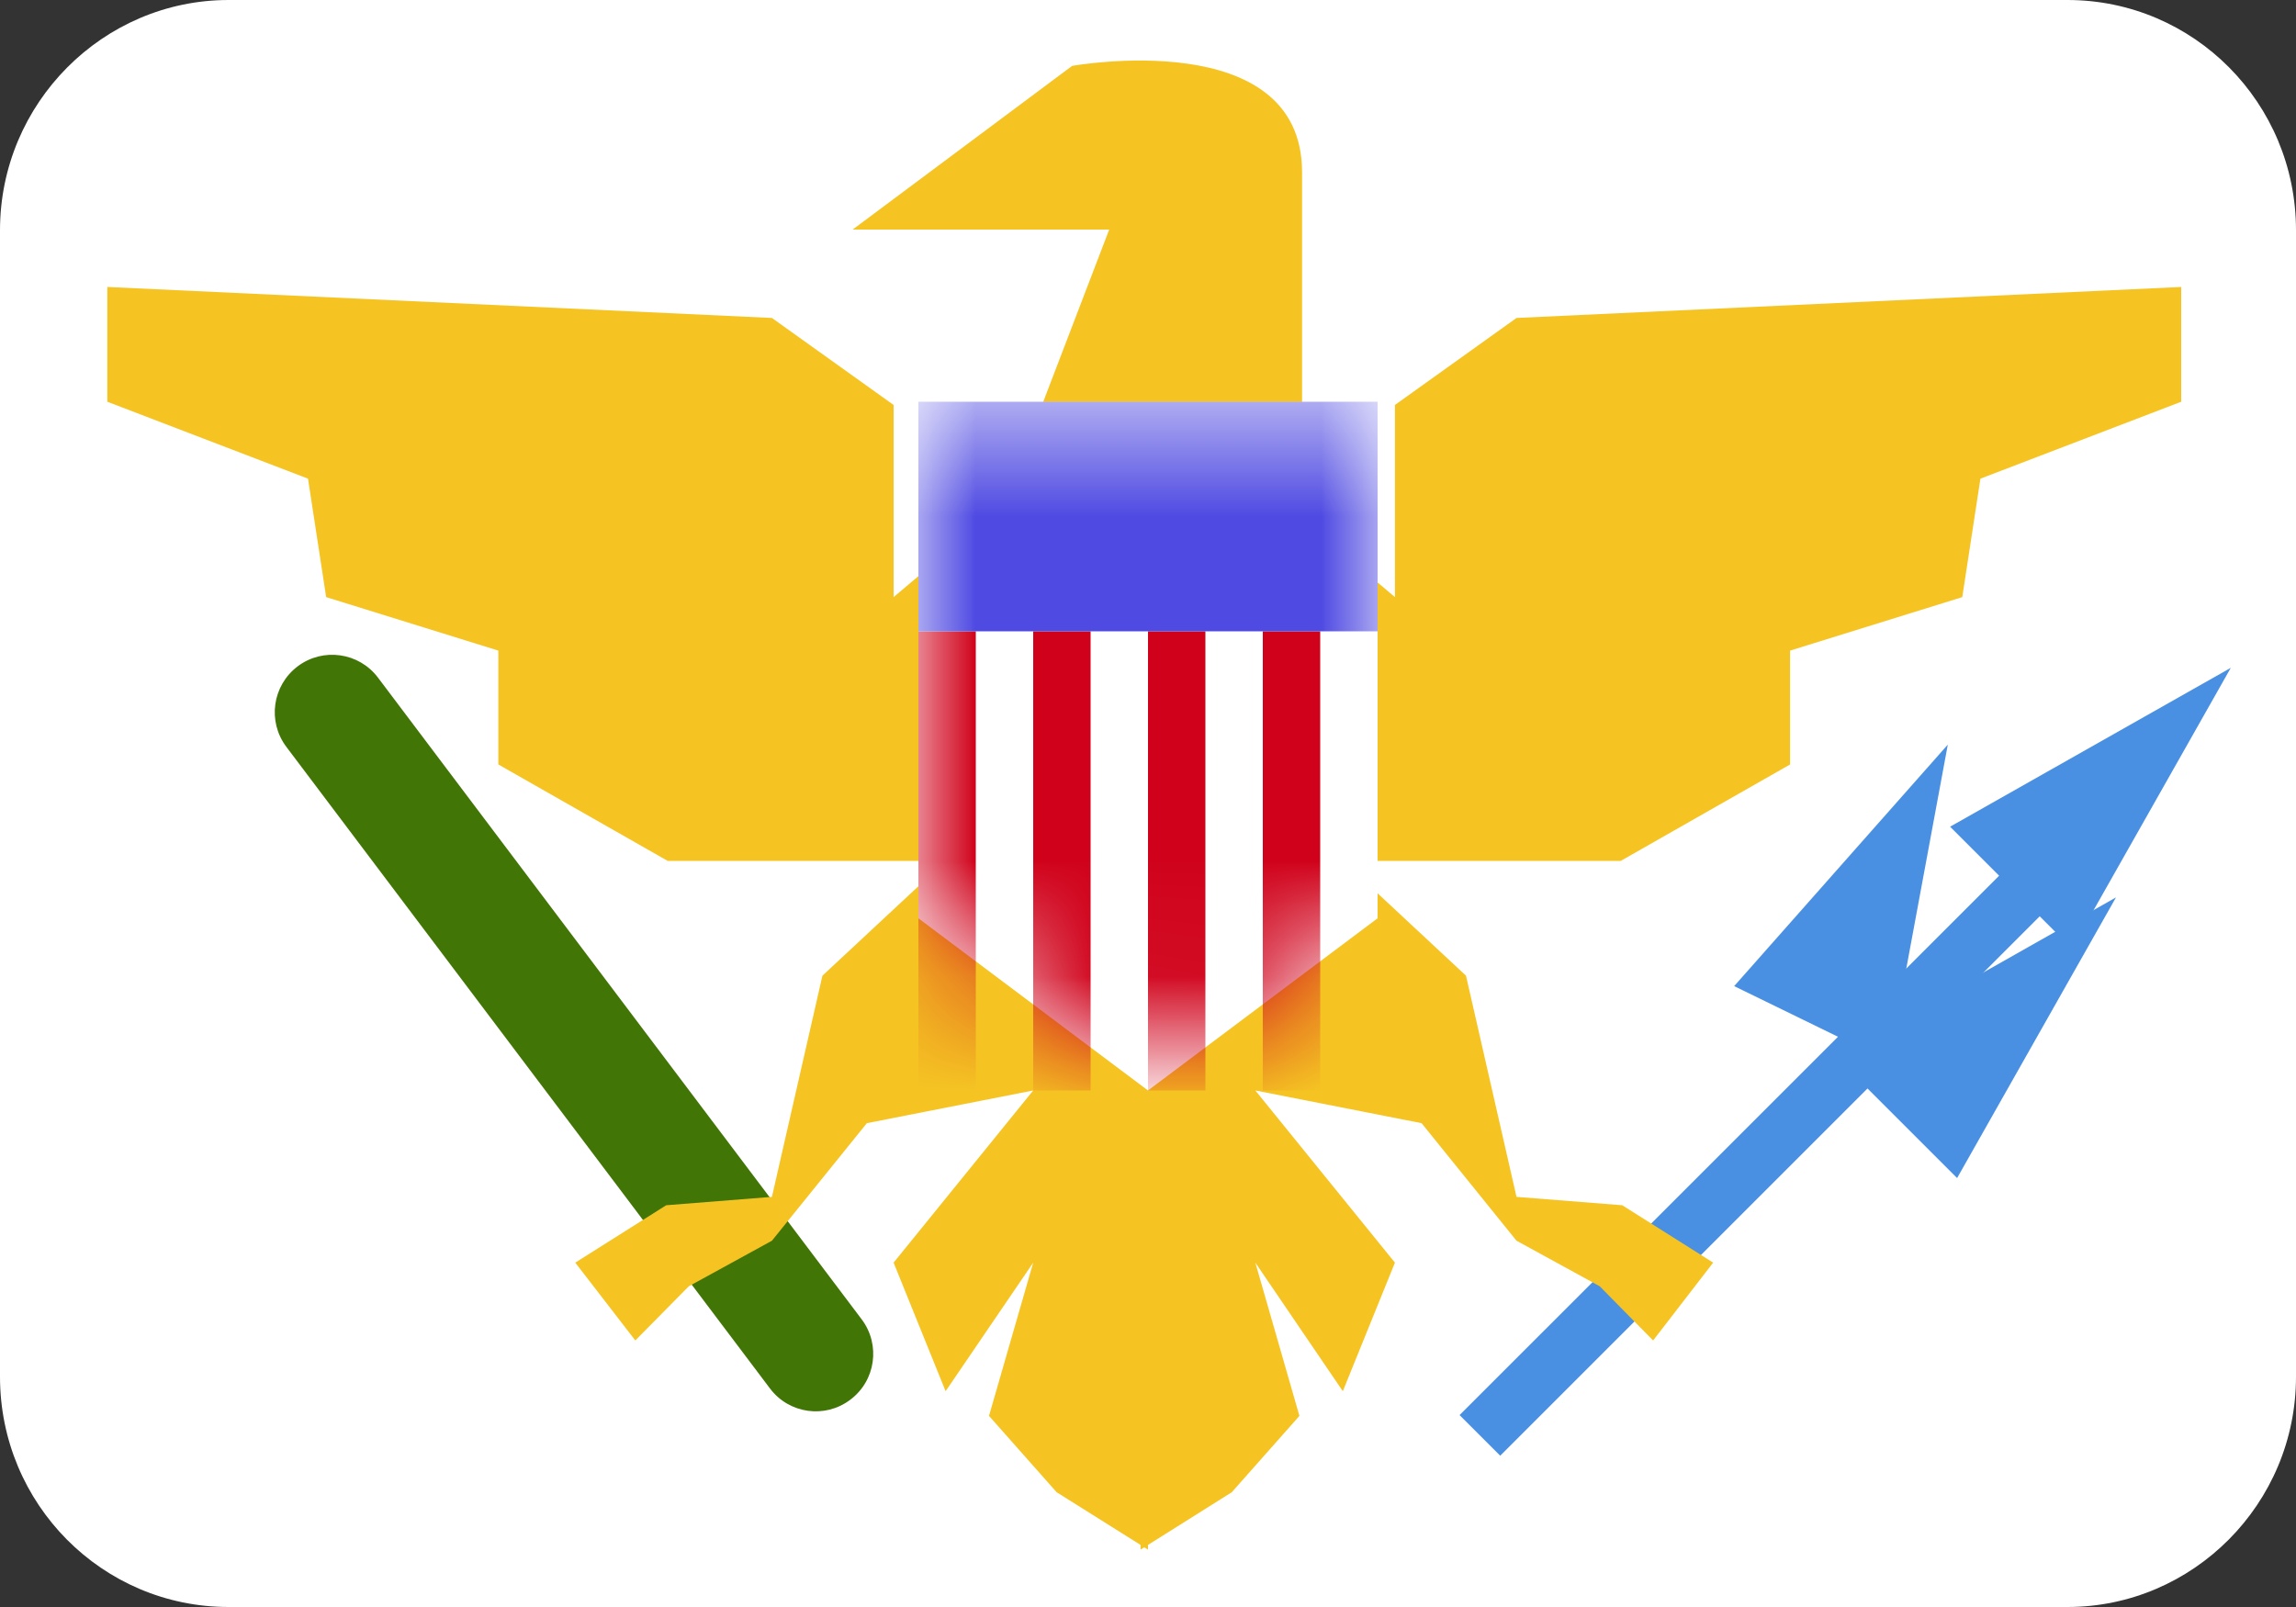 <svg width="20" height="14" viewBox="0 0 20 14" fill="none" xmlns="http://www.w3.org/2000/svg">
<rect x="0" y="0" width="20" height="14" fill="#333333" stroke="none"/>
<path fill-rule="evenodd" clip-rule="evenodd" d="M0 2.006C0 0.898 0.898 0 1.991 0H18.009C19.109 0 20 0.897 20 2.006V11.994C20 13.102 19.102 14 18.009 14H1.991C0.891 14 0 13.103 0 11.994V2.006Z" fill="white"/>
<mask id="mask0_1_9940" style="mask-type:luminance" maskUnits="userSpaceOnUse" x="0" y="0" width="20" height="14">
<path fill-rule="evenodd" clip-rule="evenodd" d="M0 2.006C0 0.898 0.898 0 1.991 0H18.009C19.109 0 20 0.897 20 2.006V11.994C20 13.102 19.102 14 18.009 14H1.991C0.891 14 0 13.103 0 11.994V2.006Z" fill="white"/>
</mask>
<g mask="url(#mask0_1_9940)">
<path fill-rule="evenodd" clip-rule="evenodd" d="M17.664 7.379L18.018 7.732L13.068 12.682L12.714 12.328L17.664 7.379Z" fill="#4A90E2"/>
<path fill-rule="evenodd" clip-rule="evenodd" d="M19.432 5.818L18.048 8.263L16.987 7.202L19.432 5.818Z" fill="#4A90E2"/>
<path fill-rule="evenodd" clip-rule="evenodd" d="M18.432 7.818L17.048 10.263L15.987 9.202L18.432 7.818Z" fill="#4A90E2"/>
<path fill-rule="evenodd" clip-rule="evenodd" d="M16.967 6.487L16.455 9.249L15.106 8.591L16.967 6.487Z" fill="#4A90E2"/>
<path fill-rule="evenodd" clip-rule="evenodd" d="M2.593 5.805C2.813 5.639 3.127 5.683 3.293 5.904L7.506 11.494C7.672 11.715 7.628 12.028 7.407 12.194C7.187 12.361 6.873 12.317 6.707 12.096L2.494 6.506C2.328 6.285 2.372 5.972 2.593 5.805Z" fill="#417505"/>
<path fill-rule="evenodd" clip-rule="evenodd" d="M6.724 2.77L0.935 2.5V3.5L2.683 4.17L2.841 5.202L4.341 5.668V6.66L5.816 7.5H8.237L7.164 8.5L6.724 10.427L5.803 10.5L5.011 11L5.534 11.678L6 11.206L6.724 10.809L7.551 9.785L9 9.5L7.784 11L8.237 12.12L9 11L8.615 12.335L9.204 13L10 13.5V4.809L9.204 4L7.784 5.202V3.528L6.724 2.77Z" fill="#F5C423"/>
<path fill-rule="evenodd" clip-rule="evenodd" d="M13.21 2.77L19 2.5V3.5L17.251 4.17L17.093 5.202L15.593 5.668V6.66L14.118 7.5H11.697L12.77 8.5L13.21 10.427L14.131 10.5L14.923 11L14.4 11.678L13.935 11.206L13.21 10.809L12.383 9.785L10.935 9.5L12.151 11L11.697 12.12L10.935 11L11.319 12.335L10.73 13L9.935 13.5L9.935 4.809L10.73 4L12.151 5.202V3.528L13.21 2.77Z" fill="#F5C423"/>
<path fill-rule="evenodd" clip-rule="evenodd" d="M8.513 5L9.662 2H7.427L9.339 0.574C9.339 0.574 11.342 0.213 11.342 1.5C11.342 2.787 11.342 4.5 11.342 4.5L8.513 5Z" fill="#F5C423"/>
</g>
<path fill-rule="evenodd" clip-rule="evenodd" d="M8 3.5H12V8L10 9.5L8 8V3.5Z" fill="white"/>
<mask id="mask1_1_9940" style="mask-type:luminance" maskUnits="userSpaceOnUse" x="8" y="3" width="4" height="7">
<path fill-rule="evenodd" clip-rule="evenodd" d="M8 3.5H12V8L10 9.5L8 8V3.5Z" fill="white"/>
</mask>
<g mask="url(#mask1_1_9940)">
<path fill-rule="evenodd" clip-rule="evenodd" d="M8 5.5H8.5V9.5H8V5.5Z" fill="#D0021B"/>
<path fill-rule="evenodd" clip-rule="evenodd" d="M9 5.5H9.5V9.5H9V5.5Z" fill="#D0021B"/>
<path fill-rule="evenodd" clip-rule="evenodd" d="M10 5.5H10.5V9.5H10V5.5Z" fill="#D0021B"/>
<path fill-rule="evenodd" clip-rule="evenodd" d="M11 5.5H11.5V9.5H11V5.5Z" fill="#D0021B"/>
<path fill-rule="evenodd" clip-rule="evenodd" d="M8 3.5H12V5.5H8V3.5Z" fill="#4F4AE2"/>
</g>
</svg>
